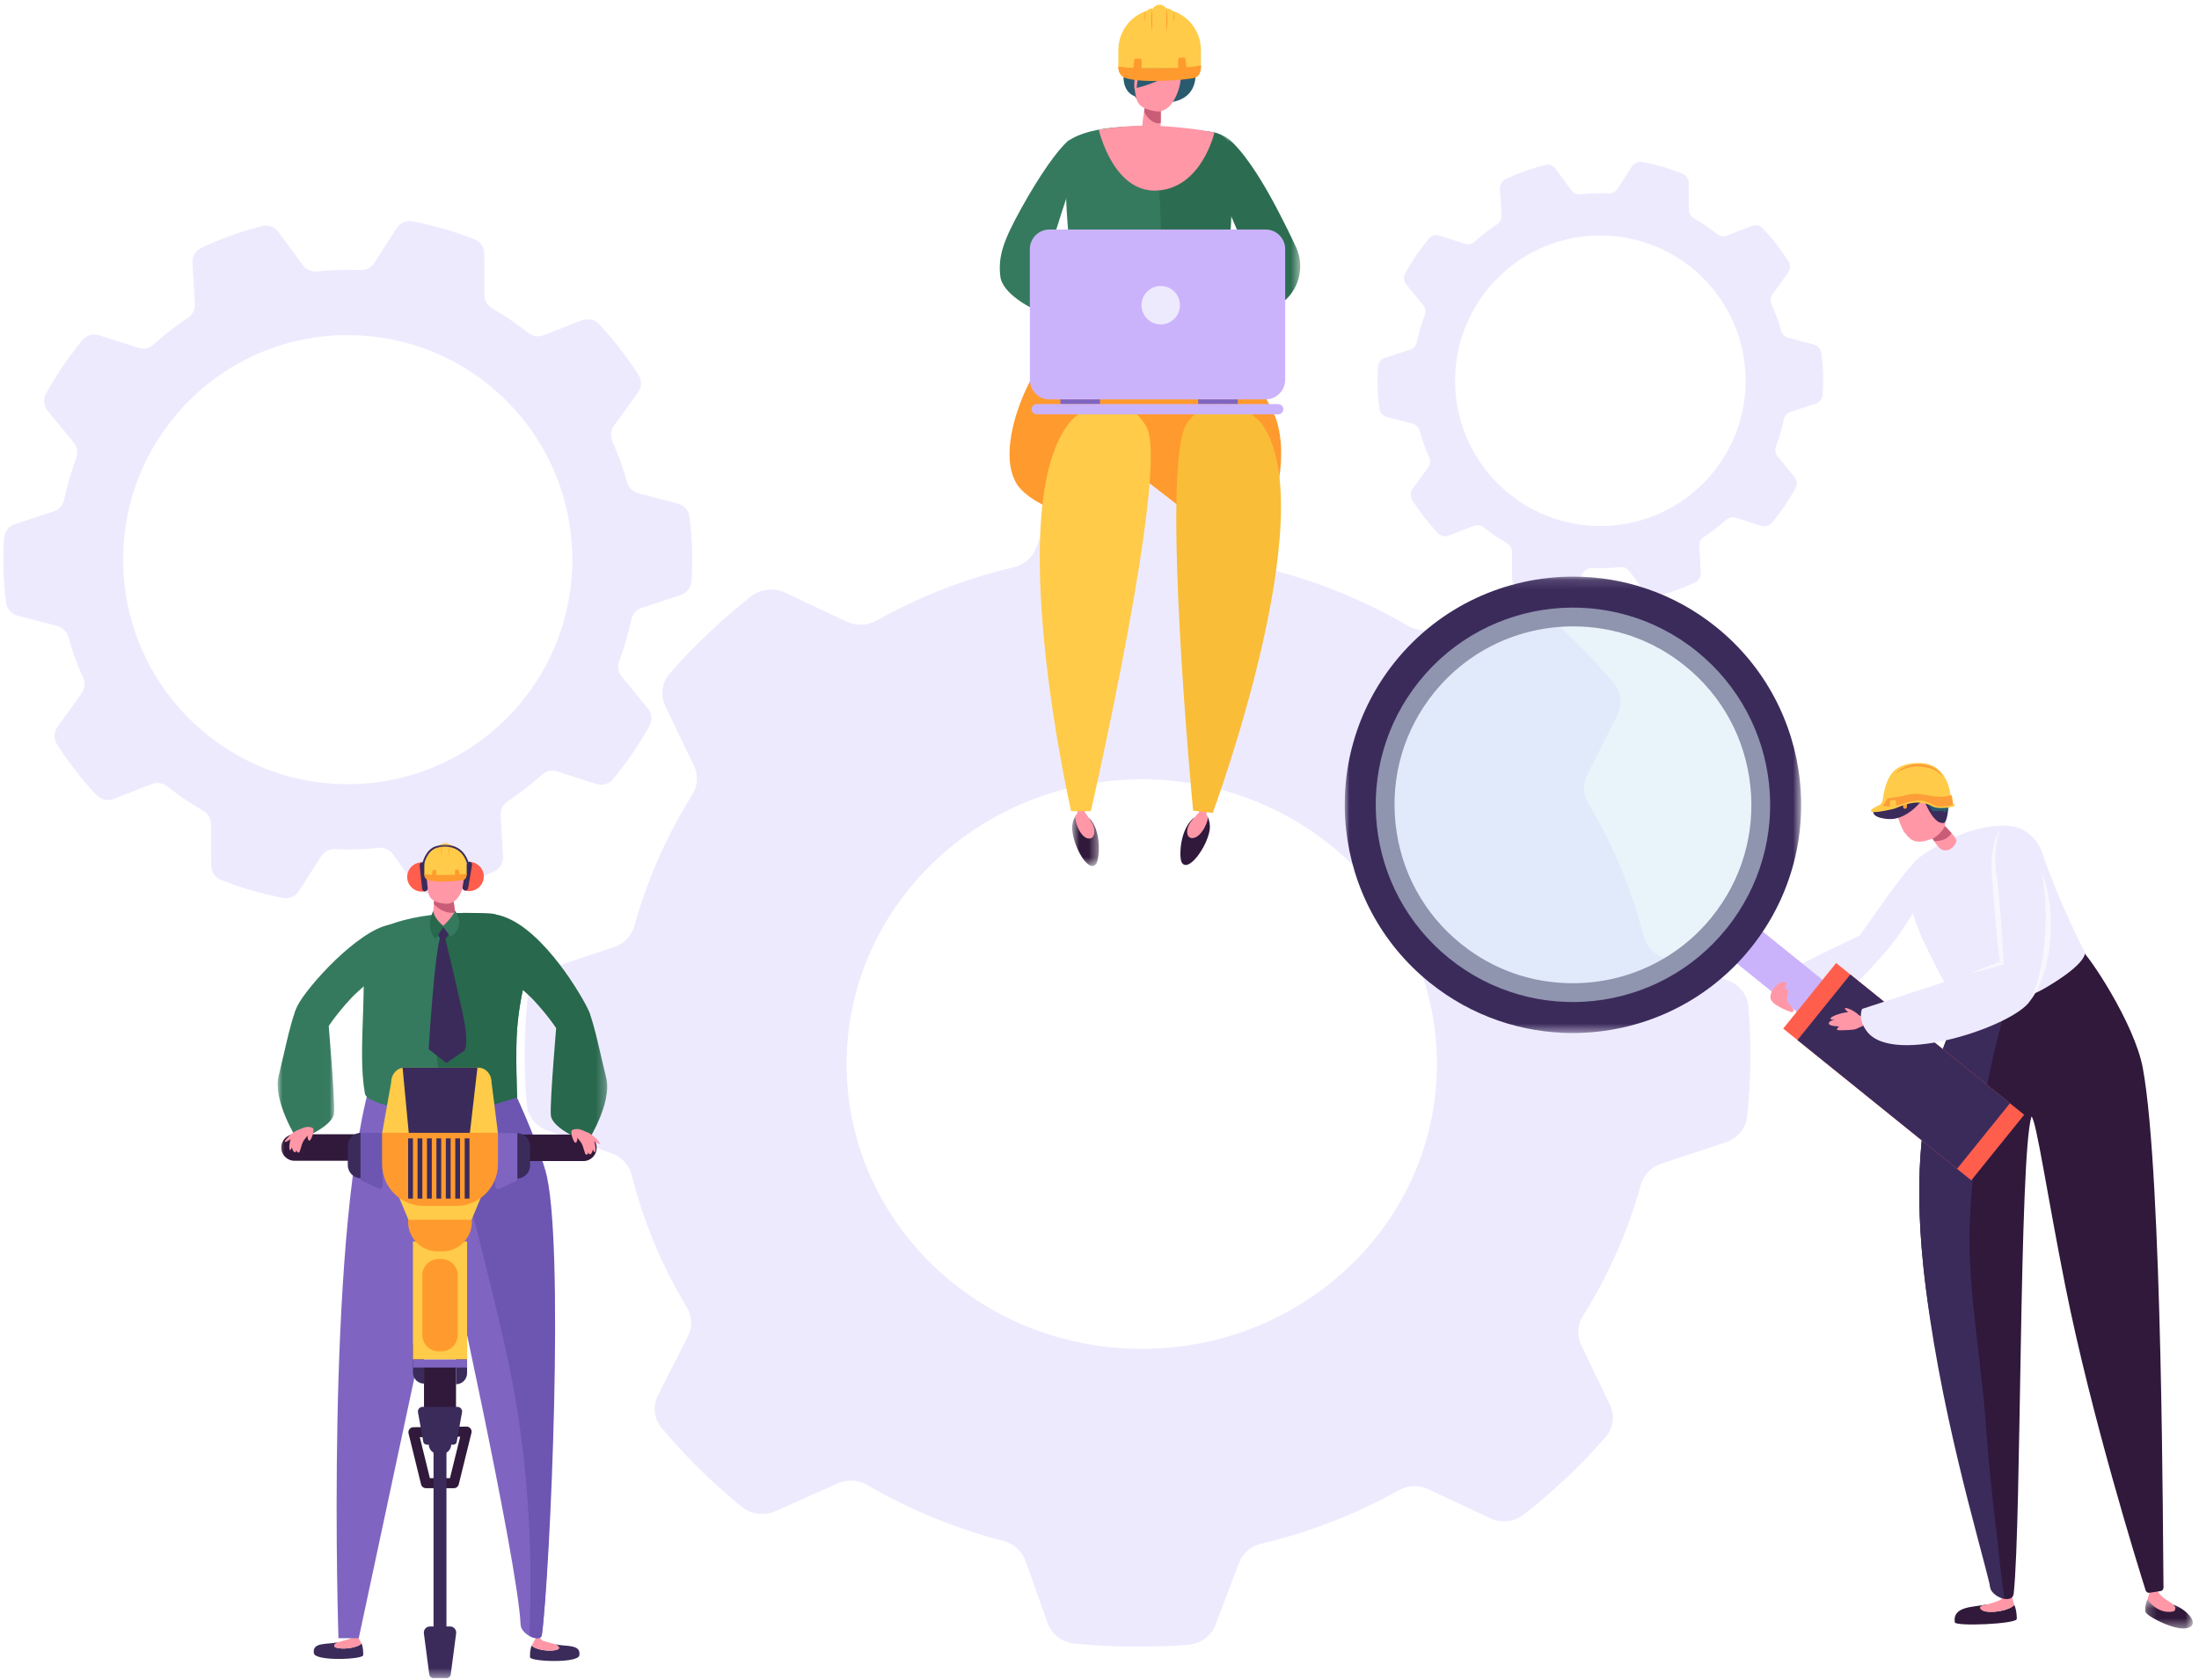 <?xml version="1.0" encoding="UTF-8"?>
<svg width="233px" height="178px" viewBox="0 0 233 178" version="1.1" xmlns="http://www.w3.org/2000/svg" xmlns:xlink="http://www.w3.org/1999/xlink">
    <!-- Generator: Sketch 54.1 (76490) - https://sketchapp.com -->
    <title>Group 5</title>
    <desc>Created with Sketch.</desc>
    <defs>
        <polygon id="path-1" points="0.845 0.693 10.5 0.693 10.5 19.408 0.845 19.408"></polygon>
        <polygon id="path-3" points="0.728 0.087 3.561 0.087 3.561 5.399 0.728 5.399"></polygon>
        <polygon id="path-5" points="0.8 0.9 1.7 0.9 1.7 1.8 0.8 1.8"></polygon>
        <polygon id="path-7" points="0 0.752 5.988 0.752 5.988 15.009 0 15.009"></polygon>
        <polygon id="path-9" points="0.8 88.549 35.722 88.549 35.722 0.001 0.8 0.001"></polygon>
        <polygon id="path-11" points="0.22 0.519 5.27 0.519 5.27 3.599 0.22 3.599"></polygon>
        <polygon id="path-13" points="0 0.13 48.362 0.13 48.362 48.492 0 48.492"></polygon>
    </defs>
    <g id="Page-1" stroke="none" stroke-width="1" fill="none" fill-rule="evenodd">
        <g id="Part-5" transform="translate(-272, -4507)">
            <g id="Part5_Dev-expences" transform="translate(175, 4477)">
                <g id="Group-5" transform="translate(85.037, 30.5)">
                    <path d="M132.942,142.423 C115.671,142.423 101.669,128.912 101.669,112.251 C101.669,95.589 115.671,82.079 132.942,82.079 C150.212,82.079 164.215,95.589 164.215,112.251 C164.215,128.912 150.212,142.423 132.942,142.423 M197.216,106.127 C197.109,104.873 196.24,103.799 195.023,103.369 L188.209,100.961 C187.162,100.585 186.374,99.725 186.105,98.678 C185.497,96.252 184.7,93.843 183.706,91.453 C182.721,89.071 181.557,86.806 180.259,84.639 C179.695,83.699 179.65,82.562 180.143,81.595 L183.321,75.301 C183.894,74.173 183.742,72.821 182.927,71.845 C180.348,68.783 177.51,65.999 174.43,63.501 C173.437,62.686 172.049,62.516 170.867,63.044 L164.287,65.981 C163.275,66.438 162.093,66.375 161.135,65.811 C156.641,63.179 151.779,61.182 146.703,59.875 C145.619,59.598 144.751,58.819 144.393,57.798 L142.029,51.191 C141.608,50 140.516,49.149 139.227,49.015 C138.197,48.908 137.168,48.827 136.129,48.773 C135.95,48.764 135.771,48.764 135.592,48.755 C134.732,48.719 133.873,48.684 133.004,48.675 L132.942,48.675 L132.942,48.684 C130.999,48.666 129.047,48.728 127.104,48.89 C125.806,48.988 124.696,49.83 124.239,51.011 L121.741,57.574 C121.356,58.586 120.47,59.347 119.378,59.606 C116.871,60.197 114.364,60.958 111.893,61.916 C109.431,62.883 107.067,64.002 104.829,65.256 C103.862,65.793 102.68,65.838 101.669,65.363 L95.151,62.292 C93.987,61.746 92.581,61.89 91.569,62.677 C88.4,65.166 85.508,67.906 82.921,70.869 C82.079,71.827 81.909,73.179 82.455,74.316 L85.499,80.664 C85.965,81.64 85.902,82.777 85.32,83.699 C82.598,88.042 80.53,92.733 79.169,97.63 C78.874,98.669 78.077,99.51 77.012,99.86 L70.163,102.134 C68.936,102.537 68.05,103.593 67.906,104.847 C67.486,108.696 67.441,112.609 67.781,116.539 C67.889,117.793 68.757,118.867 69.975,119.297 L76.788,121.714 C77.835,122.081 78.623,122.932 78.883,123.988 C79.501,126.415 80.298,128.823 81.282,131.213 C82.276,133.595 83.44,135.869 84.738,138.027 C85.302,138.958 85.347,140.104 84.855,141.071 L81.676,147.365 C81.103,148.493 81.255,149.845 82.07,150.812 C84.64,153.874 87.487,156.667 90.558,159.165 C91.552,159.98 92.948,160.141 94.13,159.622 L100.711,156.685 C101.722,156.228 102.904,156.291 103.862,156.855 C108.357,159.478 113.218,161.475 118.295,162.782 C119.369,163.069 120.246,163.847 120.604,164.859 L122.968,171.476 C123.389,172.666 124.481,173.517 125.77,173.651 C128.143,173.893 130.533,173.991 132.942,173.973 L132.942,173.982 C133.3,173.982 133.658,173.965 134.007,173.956 C134.392,173.947 134.768,173.947 135.144,173.938 C136.066,173.902 136.98,173.848 137.893,173.776 C139.191,173.669 140.301,172.836 140.758,171.664 L143.256,165.092 C143.641,164.071 144.518,163.31 145.61,163.06 C148.126,162.469 150.633,161.699 153.095,160.741 C155.566,159.783 157.921,158.664 160.168,157.41 C161.126,156.873 162.317,156.828 163.329,157.303 L169.846,160.365 C171.01,160.92 172.407,160.777 173.419,159.98 C176.588,157.509 179.48,154.76 182.076,151.797 C182.918,150.839 183.088,149.496 182.542,148.35 L179.498,142.002 C179.023,141.026 179.095,139.88 179.677,138.958 C182.399,134.625 184.467,129.933 185.828,125.036 C186.114,123.997 186.92,123.156 187.977,122.806 L194.835,120.532 C196.061,120.121 196.948,119.073 197.082,117.82 C197.503,113.961 197.556,110.048 197.216,106.127" id="Fill-58" fill="#EEEAFE"></path>
                    <path d="M68.945,71.481 C68.536,72.124 68.097,72.753 67.629,73.352 C66.933,74.259 66.168,75.111 65.349,75.905 C64.253,76.963 63.059,77.918 61.773,78.756 C61.451,78.961 61.129,79.165 60.798,79.355 C60.131,79.745 59.448,80.101 58.747,80.422 C55.94,81.713 52.832,82.478 49.548,82.581 C36.416,82.985 25.434,72.67 25.024,59.534 C24.62,46.403 34.935,35.42 48.071,35.016 C48.32,35.006 48.563,35.011 48.812,35.011 C50.01,35.011 51.19,35.099 52.344,35.269 C52.729,35.328 53.109,35.391 53.489,35.469 C53.489,35.469 53.494,35.469 53.494,35.469 C53.869,35.547 54.24,35.63 54.61,35.722 C54.615,35.722 54.62,35.722 54.63,35.727 C54.99,35.82 55.351,35.917 55.711,36.024 C55.721,36.029 55.731,36.034 55.741,36.034 C56.091,36.141 56.442,36.258 56.788,36.38 L56.832,36.395 C57.173,36.516 57.514,36.648 57.845,36.784 C57.865,36.794 57.88,36.799 57.899,36.809 C58.23,36.945 58.557,37.086 58.878,37.238 C58.898,37.252 58.922,37.262 58.947,37.272 C59.263,37.423 59.575,37.579 59.882,37.739 C59.911,37.754 59.941,37.769 59.97,37.783 C60.272,37.944 60.569,38.11 60.861,38.285 C60.896,38.305 60.93,38.324 60.964,38.344 C61.251,38.514 61.534,38.694 61.812,38.875 C61.851,38.899 61.89,38.928 61.933,38.953 C62.201,39.133 62.469,39.313 62.733,39.508 C62.776,39.537 62.825,39.576 62.869,39.606 C63.122,39.796 63.371,39.986 63.619,40.181 C63.668,40.219 63.722,40.263 63.775,40.307 C64.009,40.497 64.248,40.692 64.477,40.892 C64.53,40.941 64.589,40.994 64.647,41.048 C64.867,41.243 65.086,41.442 65.295,41.647 C65.359,41.706 65.422,41.769 65.485,41.832 C65.685,42.032 65.89,42.232 66.085,42.441 C66.148,42.51 66.211,42.583 66.28,42.651 C66.47,42.855 66.655,43.06 66.835,43.27 C66.903,43.352 66.972,43.43 67.04,43.513 C67.21,43.718 67.381,43.923 67.547,44.132 C67.62,44.225 67.688,44.322 67.756,44.415 C67.917,44.619 68.068,44.824 68.219,45.033 C68.292,45.136 68.36,45.243 68.438,45.35 C68.575,45.555 68.716,45.759 68.847,45.969 C68.925,46.081 68.994,46.203 69.067,46.32 C69.193,46.52 69.32,46.724 69.437,46.929 C69.51,47.06 69.578,47.192 69.651,47.324 C69.763,47.523 69.876,47.723 69.978,47.928 C70.051,48.069 70.119,48.215 70.187,48.357 C70.285,48.551 70.382,48.751 70.475,48.951 C70.548,49.107 70.611,49.263 70.675,49.419 C70.762,49.614 70.85,49.809 70.928,50.008 C70.991,50.174 71.05,50.34 71.113,50.505 C71.181,50.7 71.259,50.89 71.328,51.09 C71.386,51.27 71.44,51.451 71.498,51.631 C71.557,51.816 71.62,52.006 71.674,52.196 C71.727,52.386 71.776,52.581 71.825,52.776 C71.878,52.956 71.927,53.141 71.971,53.326 C72.019,53.531 72.058,53.741 72.102,53.95 C72.136,54.126 72.18,54.301 72.209,54.476 C72.253,54.705 72.287,54.934 72.322,55.163 C72.346,55.329 72.375,55.49 72.395,55.651 C72.429,55.909 72.453,56.172 72.482,56.43 C72.497,56.571 72.512,56.708 72.521,56.849 C72.555,57.249 72.58,57.653 72.594,58.058 C72.604,58.467 72.604,58.876 72.599,59.285 C72.585,60.094 72.526,60.898 72.429,61.688 C72.385,62.082 72.326,62.477 72.258,62.867 C71.786,65.595 70.855,68.163 69.534,70.497 C69.344,70.828 69.15,71.16 68.945,71.481 M85.287,57.663 C85.253,56.503 85.156,55.358 85.014,54.228 C85,54.145 84.985,54.067 84.961,53.989 C84.849,53.599 84.586,53.263 84.244,53.054 C84.103,52.971 83.952,52.903 83.791,52.859 L79.591,51.762 C79.153,51.65 78.792,51.363 78.573,50.983 C78.5,50.856 78.441,50.72 78.402,50.573 C78.198,49.833 77.964,49.102 77.706,48.391 C77.447,47.674 77.165,46.968 76.853,46.281 C76.79,46.144 76.751,46.003 76.726,45.862 C76.658,45.433 76.751,44.99 77.009,44.629 L79.562,41.092 C79.957,40.546 79.991,39.815 79.63,39.25 C78.393,37.306 76.98,35.493 75.416,33.822 C74.958,33.34 74.241,33.193 73.618,33.432 L69.559,35.021 C69.422,35.074 69.281,35.108 69.14,35.123 C69.067,35.133 68.994,35.133 68.925,35.133 C68.76,35.128 68.599,35.094 68.443,35.04 C68.258,34.982 68.082,34.889 67.927,34.762 C67.327,34.29 66.713,33.837 66.08,33.408 C65.451,32.979 64.803,32.575 64.141,32.19 C63.819,32.004 63.571,31.727 63.429,31.395 C63.346,31.201 63.298,30.986 63.298,30.767 L63.283,26.391 C63.278,25.724 62.879,25.11 62.26,24.866 C60.145,24.028 57.938,23.38 55.658,22.951 C55.005,22.825 54.337,23.127 53.977,23.687 L51.623,27.361 C51.302,27.863 50.741,28.141 50.147,28.116 C49.387,28.082 48.627,28.077 47.857,28.102 C47.087,28.126 46.327,28.18 45.572,28.258 C44.982,28.321 44.397,28.077 44.047,27.595 L41.474,24.077 C41.079,23.541 40.397,23.278 39.749,23.444 C37.498,24.019 35.335,24.798 33.278,25.768 C32.674,26.05 32.314,26.689 32.353,27.351 L32.611,31.717 C32.645,32.307 32.353,32.867 31.861,33.193 C30.579,34.036 29.371,34.972 28.24,35.995 C27.802,36.39 27.188,36.536 26.623,36.356 L22.471,35.025 C21.838,34.821 21.131,35.011 20.707,35.527 C19.246,37.286 17.945,39.187 16.834,41.204 C16.512,41.788 16.59,42.514 17.014,43.031 L19.787,46.408 C20.162,46.866 20.249,47.489 20.04,48.045 C19.509,49.458 19.085,50.924 18.763,52.425 C18.637,53.015 18.222,53.502 17.652,53.687 L13.525,55.042 C12.897,55.251 12.434,55.821 12.395,56.489 C12.317,57.624 12.298,58.769 12.332,59.929 C12.366,61.093 12.463,62.233 12.605,63.364 C12.692,64.026 13.184,64.567 13.828,64.733 L18.028,65.829 C18.612,65.98 19.056,66.438 19.216,67.018 C19.626,68.499 20.147,69.937 20.766,71.311 C21.01,71.856 20.956,72.485 20.61,72.967 L18.057,76.505 C17.667,77.046 17.628,77.776 17.989,78.347 C19.221,80.286 20.634,82.103 22.203,83.77 C22.661,84.257 23.378,84.403 24.001,84.159 L28.06,82.571 C28.611,82.357 29.229,82.459 29.697,82.834 C30.886,83.779 32.153,84.637 33.483,85.402 C33.995,85.699 34.321,86.235 34.326,86.83 L34.336,91.2 C34.341,91.873 34.74,92.482 35.359,92.725 C37.474,93.568 39.681,94.211 41.961,94.645 C42.614,94.767 43.282,94.465 43.642,93.904 L45.996,90.235 C46.312,89.734 46.882,89.451 47.477,89.475 C48.232,89.509 48.992,89.519 49.762,89.495 C50.532,89.47 51.292,89.417 52.047,89.339 C52.344,89.305 52.637,89.349 52.9,89.461 C53.163,89.578 53.397,89.758 53.572,89.997 L56.145,93.515 C56.194,93.583 56.252,93.646 56.306,93.705 C56.481,93.88 56.686,94.012 56.915,94.099 C57.217,94.211 57.548,94.231 57.875,94.148 C58.995,93.861 60.101,93.524 61.178,93.135 C62.255,92.75 63.312,92.311 64.34,91.829 C64.945,91.541 65.305,90.908 65.266,90.24 L65.008,85.875 C64.974,85.285 65.266,84.73 65.763,84.398 C67.035,83.555 68.248,82.62 69.379,81.597 C69.544,81.45 69.734,81.333 69.939,81.26 C70.139,81.187 70.353,81.153 70.567,81.163 C70.709,81.168 70.855,81.192 70.996,81.236 L75.143,82.571 C75.381,82.649 75.635,82.668 75.869,82.639 C76.268,82.586 76.648,82.391 76.911,82.069 C78.373,80.305 79.674,78.405 80.785,76.393 C80.868,76.247 80.921,76.091 80.951,75.935 C81.048,75.452 80.921,74.946 80.605,74.561 L77.837,71.184 C77.555,70.843 77.433,70.404 77.477,69.976 C77.491,69.829 77.525,69.688 77.574,69.547 C78.105,68.134 78.539,66.672 78.856,65.167 C78.89,65.02 78.938,64.879 79.002,64.748 C79.197,64.353 79.538,64.046 79.971,63.905 L84.089,62.55 C84.727,62.341 85.185,61.77 85.224,61.108 C85.297,59.972 85.326,58.823 85.287,57.663" id="Fill-59" fill="#EEEAFE"></path>
                    <path d="M194.558,48.046 C194.293,48.462 194.01,48.869 193.707,49.257 C193.256,49.843 192.762,50.394 192.232,50.908 C191.523,51.592 190.751,52.21 189.919,52.752 C189.711,52.884 189.503,53.017 189.288,53.14 C188.857,53.392 188.415,53.622 187.961,53.83 C186.146,54.665 184.135,55.16 182.011,55.226 C173.517,55.488 166.413,48.815 166.148,40.318 C165.887,31.825 172.559,24.721 181.056,24.459 C181.217,24.453 181.374,24.456 181.535,24.456 C182.31,24.456 183.073,24.513 183.82,24.623 C184.069,24.661 184.315,24.702 184.561,24.752 C184.561,24.752 184.564,24.752 184.564,24.752 C184.807,24.803 185.046,24.856 185.286,24.916 C185.289,24.916 185.292,24.916 185.298,24.919 C185.531,24.979 185.765,25.042 185.998,25.111 C186.004,25.115 186.011,25.118 186.017,25.118 C186.244,25.187 186.471,25.263 186.694,25.341 L186.723,25.351 C186.943,25.43 187.164,25.515 187.378,25.603 C187.391,25.609 187.4,25.613 187.413,25.619 C187.627,25.707 187.839,25.798 188.047,25.896 C188.059,25.906 188.075,25.912 188.091,25.918 C188.296,26.016 188.497,26.117 188.696,26.221 C188.715,26.23 188.734,26.24 188.753,26.249 C188.948,26.353 189.14,26.46 189.329,26.574 C189.351,26.586 189.373,26.599 189.395,26.612 C189.581,26.722 189.764,26.839 189.944,26.955 C189.969,26.971 189.994,26.99 190.023,27.006 C190.196,27.122 190.369,27.239 190.54,27.365 C190.568,27.384 190.599,27.409 190.628,27.428 C190.792,27.551 190.952,27.674 191.113,27.8 C191.145,27.825 191.179,27.853 191.214,27.882 C191.365,28.005 191.52,28.131 191.668,28.26 C191.703,28.291 191.74,28.326 191.778,28.361 C191.92,28.487 192.062,28.616 192.197,28.748 C192.238,28.786 192.279,28.827 192.32,28.868 C192.449,28.997 192.582,29.127 192.708,29.262 C192.749,29.306 192.79,29.354 192.834,29.398 C192.957,29.53 193.077,29.662 193.193,29.798 C193.237,29.852 193.282,29.902 193.326,29.956 C193.436,30.088 193.546,30.22 193.653,30.356 C193.701,30.416 193.745,30.479 193.789,30.539 C193.893,30.671 193.991,30.803 194.088,30.939 C194.136,31.005 194.18,31.074 194.23,31.144 C194.318,31.276 194.41,31.409 194.495,31.544 C194.545,31.617 194.59,31.695 194.637,31.771 C194.719,31.9 194.801,32.033 194.876,32.165 C194.924,32.25 194.968,32.335 195.015,32.42 C195.087,32.549 195.16,32.679 195.226,32.811 C195.273,32.902 195.318,32.997 195.362,33.088 C195.425,33.214 195.488,33.344 195.548,33.473 C195.595,33.574 195.636,33.675 195.677,33.775 C195.734,33.902 195.79,34.028 195.841,34.157 C195.882,34.264 195.92,34.371 195.961,34.478 C196.005,34.604 196.055,34.727 196.099,34.857 C196.137,34.973 196.172,35.09 196.209,35.206 C196.247,35.326 196.288,35.449 196.323,35.572 C196.358,35.695 196.389,35.821 196.421,35.947 C196.455,36.064 196.487,36.183 196.515,36.303 C196.547,36.436 196.572,36.571 196.6,36.707 C196.622,36.82 196.651,36.933 196.67,37.047 C196.698,37.195 196.72,37.343 196.742,37.491 C196.758,37.599 196.777,37.703 196.789,37.807 C196.811,37.974 196.827,38.144 196.846,38.311 C196.856,38.402 196.865,38.49 196.871,38.582 C196.893,38.84 196.909,39.102 196.919,39.363 C196.925,39.628 196.925,39.893 196.922,40.158 C196.912,40.681 196.875,41.201 196.811,41.711 C196.783,41.967 196.745,42.222 196.701,42.474 C196.395,44.239 195.793,45.9 194.939,47.41 C194.816,47.624 194.69,47.838 194.558,48.046 M205.129,39.108 C205.107,38.358 205.044,37.617 204.952,36.886 C204.943,36.833 204.933,36.782 204.918,36.732 C204.845,36.48 204.675,36.262 204.454,36.127 C204.363,36.073 204.265,36.029 204.161,36.001 L201.444,35.291 C201.161,35.219 200.928,35.033 200.786,34.787 C200.739,34.705 200.701,34.617 200.675,34.522 C200.543,34.043 200.392,33.571 200.225,33.11 C200.058,32.647 199.875,32.19 199.673,31.746 C199.632,31.658 199.607,31.566 199.591,31.475 C199.547,31.197 199.607,30.911 199.774,30.677 L201.426,28.389 C201.681,28.036 201.703,27.563 201.47,27.198 C200.669,25.94 199.755,24.768 198.743,23.687 C198.447,23.375 197.984,23.28 197.58,23.435 L194.955,24.462 C194.867,24.497 194.775,24.519 194.684,24.528 C194.637,24.535 194.59,24.535 194.545,24.535 C194.438,24.531 194.334,24.509 194.233,24.475 C194.114,24.437 194,24.377 193.899,24.295 C193.512,23.989 193.115,23.696 192.705,23.419 C192.298,23.142 191.879,22.88 191.45,22.631 C191.242,22.511 191.082,22.332 190.99,22.117 C190.937,21.991 190.905,21.853 190.905,21.711 L190.896,18.88 C190.893,18.449 190.634,18.052 190.234,17.894 C188.866,17.352 187.438,16.933 185.963,16.655 C185.541,16.573 185.109,16.769 184.876,17.131 L183.354,19.508 C183.146,19.832 182.783,20.012 182.399,19.996 C181.907,19.974 181.415,19.971 180.917,19.987 C180.419,20.002 179.928,20.037 179.439,20.088 C179.058,20.129 178.68,19.971 178.453,19.659 L176.789,17.383 C176.533,17.037 176.092,16.866 175.673,16.974 C174.217,17.346 172.817,17.85 171.487,18.477 C171.097,18.66 170.863,19.073 170.889,19.501 L171.056,22.325 C171.078,22.707 170.889,23.069 170.57,23.28 C169.741,23.825 168.96,24.431 168.229,25.092 C167.945,25.348 167.548,25.442 167.182,25.326 L164.497,24.465 C164.087,24.333 163.63,24.456 163.356,24.79 C162.41,25.928 161.569,27.157 160.85,28.462 C160.642,28.84 160.693,29.309 160.967,29.644 L162.76,31.828 C163.003,32.124 163.06,32.527 162.924,32.887 C162.581,33.801 162.306,34.749 162.098,35.72 C162.016,36.101 161.749,36.417 161.38,36.536 L158.71,37.413 C158.304,37.548 158.004,37.917 157.979,38.349 C157.929,39.083 157.916,39.824 157.938,40.574 C157.96,41.327 158.023,42.064 158.115,42.796 C158.171,43.224 158.49,43.574 158.906,43.681 L161.623,44.39 C162.001,44.488 162.288,44.784 162.392,45.159 C162.656,46.118 162.994,47.047 163.394,47.936 C163.551,48.289 163.517,48.696 163.293,49.008 L161.641,51.296 C161.389,51.646 161.364,52.118 161.597,52.487 C162.395,53.742 163.309,54.917 164.324,55.995 C164.62,56.31 165.083,56.405 165.487,56.247 L168.112,55.22 C168.468,55.081 168.868,55.147 169.171,55.39 C169.94,56.001 170.759,56.556 171.62,57.051 C171.951,57.243 172.162,57.59 172.165,57.974 L172.171,60.801 C172.174,61.236 172.433,61.63 172.833,61.788 C174.201,62.333 175.629,62.749 177.104,63.03 C177.526,63.109 177.958,62.913 178.191,62.551 L179.713,60.177 C179.918,59.853 180.287,59.67 180.672,59.686 C181.16,59.708 181.652,59.714 182.15,59.698 C182.648,59.683 183.139,59.648 183.628,59.598 C183.82,59.575 184.009,59.604 184.179,59.676 C184.35,59.752 184.501,59.869 184.614,60.023 L186.278,62.299 C186.31,62.343 186.348,62.384 186.382,62.421 C186.496,62.535 186.628,62.62 186.776,62.677 C186.972,62.749 187.186,62.762 187.397,62.708 C188.122,62.522 188.838,62.305 189.534,62.053 C190.231,61.804 190.915,61.52 191.58,61.208 C191.97,61.022 192.204,60.612 192.178,60.181 L192.011,57.357 C191.989,56.975 192.178,56.616 192.5,56.402 C193.323,55.856 194.107,55.251 194.838,54.589 C194.946,54.495 195.069,54.419 195.201,54.372 C195.33,54.325 195.469,54.303 195.608,54.309 C195.699,54.312 195.793,54.328 195.885,54.356 L198.567,55.22 C198.721,55.27 198.885,55.283 199.037,55.264 C199.295,55.229 199.541,55.103 199.711,54.895 C200.657,53.754 201.498,52.525 202.217,51.223 C202.27,51.129 202.305,51.028 202.324,50.927 C202.387,50.615 202.305,50.287 202.1,50.038 L200.31,47.854 C200.127,47.634 200.048,47.35 200.077,47.073 C200.086,46.978 200.108,46.887 200.14,46.795 C200.483,45.881 200.764,44.936 200.969,43.962 C200.991,43.867 201.022,43.776 201.063,43.691 C201.189,43.435 201.41,43.237 201.69,43.146 L204.354,42.269 C204.766,42.134 205.063,41.765 205.088,41.336 C205.135,40.602 205.154,39.858 205.129,39.108" id="Fill-59-Copy" fill="#EEEAFE"></path>
                    <g id="Group-4" transform="translate(117.899, 0)">
                        <path d="M14.288,9.687 C14.288,9.687 12.485,9.202 13.334,6.184 C14.186,3.166 16.615,3.378 16.615,3.378 C16.615,3.378 18.69,2.954 19.668,4.1 C20.647,5.248 21.964,9.458 18.478,10.264 C14.994,11.072 14.288,9.687 14.288,9.687" id="Fill-1" fill="#295A6E"></path>
                        <path d="M9.014,15.56 C8.465,15.003 7.763,13.978 7.172,14.489 C6.082,15.434 4.188,18.122 2.299,21.535 C0.407,24.951 -0.205,26.63 0.058,28.799 C0.285,30.67 3.431,32.171 3.431,32.171 C3.431,32.171 6.01,23.585 7.034,20.554 C7.626,18.803 9.877,16.436 9.014,15.56" id="Fill-3" fill="#357A5F"></path>
                        <g id="Group-7" transform="translate(21.333, 13.076)">
                            <mask id="mask-2" fill="white">
                                <use xlink:href="#path-1"></use>
                            </mask>
                            <g id="Clip-6"></g>
                            <path d="M1.669,2.126 C2.218,1.57 1.41,0.501 2.158,0.723 C3.352,1.074 5.605,3.897 8.028,8.526 C8.911,10.218 9.57,11.557 10.056,12.614 C11.035,14.743 10.353,17.266 8.434,18.612 L7.304,19.408 C7.304,19.408 2.835,7.947 1.426,5.638 C0.463,4.059 0.805,3.003 1.669,2.126" id="Fill-5" fill="#2C6D51" mask="url(#mask-2)"></path>
                        </g>
                        <path d="M9.423,30.327 C9.423,30.327 5.314,35.282 2.784,40.737 C1.662,43.15 0.104,47.828 1.738,50.68 C2.933,52.763 7.2,54.111 7.2,54.111 L17.758,48.024 L19.064,33.055 L9.423,30.327 Z" id="Fill-8" fill="#FF9A2E"></path>
                        <g id="Group-12" transform="translate(6.935, 85.867)">
                            <mask id="mask-4" fill="white">
                                <use xlink:href="#path-3"></use>
                            </mask>
                            <g id="Clip-11"></g>
                            <path d="M3.289,5.137 C3.615,4.642 3.921,1.637 2.48,0.271 C2.66,0.533 2.902,1.838 2.507,1.912 C1.929,2.022 1.281,0.722 1.072,0.087 C0.845,0.479 0.71,1.005 0.73,1.415 C0.815,3.343 2.528,6.298 3.289,5.137" id="Fill-10" fill="#30193B" mask="url(#mask-4)"></path>
                        </g>
                        <path d="M8.21,84.779 C8.219,85.352 8.223,85.663 8.219,85.667 C8.144,85.74 8.074,85.839 8.007,85.953 C7.933,86.727 8.676,88.521 9.594,88.341 C10.048,88.251 10.246,87.391 9.677,86.53 C9.26,85.899 9.056,85.616 8.982,85.539 C9.058,85.323 9.143,85.085 9.234,84.828 C9.897,82.999 8.189,83.354 8.21,84.779" id="Fill-13" fill="#FF97A6"></path>
                        <path d="M21.186,31.267 C21.186,31.267 26.308,37.96 28.882,42.976 C30.098,45.345 30.077,49.078 29.09,52.369 C28.401,54.669 23.804,56.833 23.804,56.833 L12.914,48.433 L11.544,32.723 L21.186,31.267 Z" id="Fill-15" fill="#FF9A2E"></path>
                        <path d="M19.258,90.841 C18.993,90.312 19.043,87.29 20.634,86.104 C20.424,86.344 20.03,87.611 20.415,87.731 C20.976,87.908 21.77,86.695 22.053,86.086 C22.233,86.504 22.305,87.04 22.238,87.445 C21.927,89.351 19.879,92.085 19.258,90.841" id="Fill-17" fill="#30193B"></path>
                        <path d="M21.99,84.898 C21.914,85.465 21.873,85.773 21.876,85.776 C21.943,85.859 22.001,85.967 22.053,86.088 C22.035,86.863 21.088,88.559 20.197,88.271 C19.758,88.129 19.661,87.252 20.327,86.464 C20.816,85.886 21.052,85.629 21.135,85.562 C21.085,85.337 21.029,85.091 20.966,84.826 C20.525,82.933 22.179,83.483 21.99,84.898" id="Fill-19" fill="#FF97A6"></path>
                        <path d="M7.172,14.489 C8.865,13.242 12.911,12.213 22.283,13.465 C22.92,13.552 23.092,13.669 23.434,13.856 C23.836,14.077 24.106,14.489 24.147,14.946 C24.354,17.299 24.336,17.902 24.336,17.902 C23.478,19.622 23.238,24.12 22.88,25.857 C22.417,28.097 21.944,32.807 21.944,32.807 C21.944,32.807 17.774,33.52 14.704,33.551 C12.18,33.578 7.967,33.333 7.841,32.075 C7.589,29.573 7.422,26.233 7.143,22.622 C6.824,18.486 7.172,14.489 7.172,14.489" id="Fill-21" fill="#357A5F"></path>
                        <path d="M16.236,12.995 C16.236,12.995 17.736,13.037 18.394,13.078 C19.598,13.154 20.892,13.28 22.282,13.465 C22.762,13.53 22.994,13.591 23.232,13.685 C23.849,13.933 24.299,14.48 24.447,15.13 C24.9,17.135 24.566,18.994 24.566,18.994 C24.576,20.963 24.584,23.967 24.224,25.705 C23.763,27.944 22.435,32.949 22.435,32.949 C22.435,32.949 22.629,33.279 15.506,33.554 C15.506,33.554 17.248,28.32 17.061,23.038 C16.854,17.223 16.236,12.995 16.236,12.995" id="Fill-26" fill="#2C6D51"></path>
                        <path d="M17.048,10.028 C17.048,10.028 17.163,13.45 16.877,13.797 C16.59,14.143 15.64,14.528 15.223,13.624 C14.803,12.721 15.66,9.852 15.66,9.852 L17.048,10.028 Z" id="Fill-28" fill="#FF97A6"></path>
                        <path d="M17.054,12.514 C16.489,12.735 15.734,12.211 15.29,11.369 C15.347,10.755 15.335,11.112 15.459,10.606 L17.025,9.832 C17.032,10.323 17.075,11.945 17.054,12.514" id="Fill-30" fill="#C95D77"></path>
                        <path d="M14.288,8.952 C14.144,8.547 14.355,7.301 14.47,6.69 C14.518,6.436 14.653,6.2 14.875,6.065 C16.057,5.345 18.372,5.984 18.784,6.335 C19.282,6.765 19.194,7.55 19.142,8.137 C19.09,8.723 18.354,11.601 16.469,11.284 C14.42,10.939 14.484,10.115 14.288,8.952" id="Fill-32" fill="#FF97A6"></path>
                        <path d="M9.646,85.45 L7.557,85.45 C7.557,85.45 0.079,52.678 7.555,44.079 C9.067,42.338 13.617,40.952 15.593,44.844 C17.911,49.404 9.646,85.45 9.646,85.45" id="Fill-34" fill="#FFCB48"></path>
                        <path d="M20.484,85.394 L22.561,85.639 C22.561,85.639 34.29,54.001 27.878,44.583 C26.58,42.679 22.225,40.766 19.806,44.396 C16.968,48.652 20.484,85.394 20.484,85.394" id="Fill-36" fill="#F9BD38"></path>
                        <path d="M28.157,41.821 L5.266,41.821 C4.116,41.821 3.185,40.889 3.185,39.739 L3.185,25.899 C3.185,24.749 4.116,23.818 5.266,23.818 L28.157,23.818 C29.307,23.818 30.239,24.749 30.239,25.899 L30.239,39.739 C30.239,40.889 29.307,41.821 28.157,41.821" id="Fill-38" fill="#CBB3FC"></path>
                        <polygon id="Fill-40" fill="#7F65C1" points="6.42 42.32 10.619 42.32 10.619 41.821 6.42 41.821"></polygon>
                        <polygon id="Fill-42" fill="#7F65C1" points="21.017 42.32 25.217 42.32 25.217 41.821 21.017 41.821"></polygon>
                        <path d="M29.502,43.401 L3.911,43.401 C3.612,43.401 3.369,43.159 3.369,42.861 C3.369,42.562 3.612,42.319 3.911,42.319 L29.502,42.319 C29.801,42.319 30.042,42.562 30.042,42.861 C30.042,43.159 29.801,43.401 29.502,43.401" id="Fill-43" fill="#CBB3FC"></path>
                        <path d="M19.087,31.836 C19.087,32.961 18.177,33.872 17.052,33.872 C15.929,33.872 15.016,32.961 15.016,31.836 C15.016,30.712 15.929,29.801 17.052,29.801 C18.177,29.801 19.087,30.712 19.087,31.836" id="Fill-44" fill="#EEEAFE"></path>
                        <path d="M10.488,13.236 C10.488,13.236 12.012,19.987 16.712,19.688 C21.411,19.391 22.743,13.54 22.743,13.54 C22.743,13.54 19.742,12.894 15.857,12.817 C14.133,12.784 12.344,12.952 10.488,13.236" id="Fill-45" fill="#FF97A6"></path>
                        <path d="M14.511,8.819 C14.511,8.819 18.307,7.921 18.507,6.472 C18.705,5.022 15.672,5.844 15.672,5.844 C15.672,5.844 14.567,7.005 14.511,8.819" id="Fill-46" fill="#295A6E"></path>
                        <path d="M21.31,6.758 L12.561,6.758 L12.561,4.802 C12.561,2.385 14.519,0.427 16.934,0.427 C19.351,0.427 21.31,2.385 21.31,4.802 L21.31,6.758 Z" id="Fill-47" fill="#FFCB48"></path>
                        <path d="M15.019,6.848 L14.128,6.848 L14.256,5.849 C14.265,5.766 14.335,5.705 14.418,5.705 L14.855,5.705 C14.945,5.705 15.019,5.779 15.019,5.869 L15.019,6.848 Z" id="Fill-48" fill="#FF9A2E"></path>
                        <path d="M18.901,6.758 L19.792,6.758 L19.666,5.759 C19.655,5.677 19.585,5.615 19.502,5.615 L19.065,5.615 C18.975,5.615 18.901,5.689 18.901,5.779 L18.901,6.758 Z" id="Fill-49" fill="#FF9A2E"></path>
                        <path d="M17.766,2.266 L16.103,2.266 L16.103,0.831 C16.103,0.373 16.476,2.02393657e-13 16.935,2.02393657e-13 C17.394,2.02393657e-13 17.766,0.373 17.766,0.831 L17.766,2.266 Z" id="Fill-50" fill="#FFCB48"></path>
                        <path d="M16.2,2.266 L15.356,2.266 L15.356,1.222 C15.356,0.756 15.734,0.378 16.2,0.378 L16.2,2.266 Z" id="Fill-51" fill="#FFCB48"></path>
                        <path d="M17.645,2.266 L18.513,2.266 L18.513,1.247 C18.513,0.767 18.126,0.378 17.645,0.378 L17.645,2.266 Z" id="Fill-52" fill="#FFCB48"></path>
                        <path d="M12.568,6.551 C12.568,6.551 13.762,6.794 17.129,6.749 C20.498,6.704 21.315,6.407 21.315,6.407 C21.315,6.407 21.416,7.496 20.698,7.73 C20.032,7.946 15.171,8.38 13.295,7.76 C12.824,7.604 12.514,7.104 12.566,6.574 C12.566,6.565 12.568,6.558 12.568,6.551" id="Fill-53" fill="#FF9A2E"></path>
                        <path d="M16.103,0.427 C16.124,0.625 16.135,0.824 16.144,1.024 C16.153,1.224 16.155,1.422 16.157,1.622 C16.155,1.822 16.153,2.02 16.144,2.219 C16.135,2.419 16.124,2.619 16.103,2.817 C16.079,2.619 16.07,2.419 16.061,2.219 C16.052,2.02 16.051,1.822 16.049,1.622 C16.051,1.422 16.052,1.224 16.061,1.024 C16.07,0.824 16.081,0.625 16.103,0.427" id="Fill-54" fill="#FF9A2E"></path>
                        <path d="M17.705,0.427 C17.728,0.625 17.739,0.824 17.746,1.024 C17.757,1.224 17.757,1.422 17.759,1.622 C17.757,1.822 17.757,2.02 17.746,2.219 C17.739,2.419 17.728,2.619 17.705,2.817 C17.683,2.619 17.672,2.419 17.663,2.219 C17.654,2.02 17.653,1.822 17.651,1.622 C17.653,1.422 17.654,1.224 17.663,1.024 C17.672,0.824 17.683,0.625 17.705,0.427" id="Fill-55" fill="#FF9A2E"></path>
                        <path d="M15.39,0.707 C15.419,0.889 15.424,1.072 15.426,1.254 C15.424,1.436 15.419,1.618 15.39,1.801 C15.361,1.618 15.354,1.436 15.354,1.254 C15.356,1.072 15.361,0.889 15.39,0.707" id="Fill-56" fill="#FF9A2E"></path>
                        <path d="M18.452,0.707 C18.481,0.905 18.486,1.105 18.488,1.304 C18.486,1.502 18.481,1.7 18.452,1.9 C18.423,1.7 18.418,1.502 18.416,1.304 C18.418,1.105 18.423,0.905 18.452,0.707" id="Fill-57" fill="#FF9A2E"></path>
                    </g>
                    <g id="Group-94" transform="translate(40.582, 88.76)">
                        <path d="M32.766,86.142 C32.979,84.898 31.24,85.242 30.232,84.961 C30.536,85.143 30.841,85.406 30.373,85.552 C29.689,85.766 28.173,85.586 27.714,85.1 C27.554,85.474 27.527,85.991 27.542,86.344 C27.558,86.799 32.619,87.009 32.766,86.142" id="Fill-1" fill="#3B2B5B"></path>
                        <path d="M30.372,85.551 C30.84,85.406 30.536,85.143 30.232,84.961 C29.606,84.788 29.082,84.668 28.965,84.619 C28.659,84.493 28.567,84.216 28.567,84.216 L28.251,84.158 C28.251,84.158 27.761,84.99 27.714,85.1 C28.173,85.586 29.689,85.766 30.372,85.551" id="Fill-3" fill="#FF97A6"></path>
                        <path d="M4.638,85.922 C4.427,84.681 6.164,85.022 7.172,84.744 C6.868,84.923 6.566,85.186 7.032,85.332 C7.716,85.546 9.231,85.366 9.692,84.88 C9.85,85.255 9.877,85.771 9.864,86.124 C9.848,86.581 4.787,86.79 4.638,85.922" id="Fill-5" fill="#3B2B5B"></path>
                        <path d="M7.032,85.332 C6.566,85.186 6.868,84.923 7.172,84.743 C7.799,84.569 8.324,84.448 8.439,84.399 C8.745,84.273 8.839,83.996 8.839,83.996 L9.154,83.939 C9.154,83.939 9.645,84.77 9.692,84.88 C9.231,85.366 7.716,85.546 7.032,85.332" id="Fill-7" fill="#FF97A6"></path>
                        <path d="M25.267,27.434 C25.281,27.585 27.275,30.505 28.719,34.394 C30.965,40.454 29.674,77.491 28.796,83.978 C28.677,84.85 26.59,83.978 26.543,82.889 C26.237,76.053 18.546,41.471 18.546,41.471 L9.393,84.323 L7.244,84.323 C7.244,84.323 5.847,42.993 10.532,25.832 C12.56,25.404 22.121,27.18 25.267,27.434" id="Fill-9" fill="#7F65C1"></path>
                        <path d="M25.833,26.273 C25.847,26.425 27.996,30.767 29.164,34.747 C31.255,41.876 29.675,77.491 28.795,83.978 C28.732,84.442 28.111,84.411 27.535,84.118 C27.291,83.99 28.572,71.023 25.318,55.413 C24.092,49.543 22.318,42.768 21.162,38.127 C19.568,31.716 17.152,27.558 18.108,27.591 C20.786,27.683 24.406,26.158 25.833,26.273" id="Fill-11" fill="#6C56B2"></path>
                        <path d="M9.883,10.358 C11.204,8.96 15.392,7.063 23.433,7.551 C24.234,7.599 25.269,8.357 26.082,8.663 C25.924,11.359 27.196,14.104 27.196,14.104 C26.626,15.911 26.322,17.957 26.174,19.741 C25.982,22.039 26.171,27.031 26.171,27.031 C26.171,27.031 20.908,28.207 18.311,28.493 C16.178,28.729 10.264,27.872 10.045,26.612 C9.609,24.11 9.739,21.315 9.863,17.653 C10.009,13.378 9.883,10.358 9.883,10.358" id="Fill-13" fill="#357A5F"></path>
                        <g id="Group-17" transform="translate(0, 86.75)">
                            <mask id="mask-6" fill="white">
                                <use xlink:href="#path-5"></use>
                            </mask>
                            <g id="Clip-16"></g>
                            <path d="" id="Fill-15" fill="#3B2B5B" mask="url(#mask-6)"></path>
                        </g>
                        <path d="M18.5,7.557 C18.5,7.557 19.547,7.494 20.109,7.481 C21.135,7.46 22.242,7.479 23.433,7.551 C24.234,7.6 26.135,8.725 27.196,10.638 C27.038,13.334 27.196,14.104 27.196,14.104 C26.626,15.911 26.322,17.958 26.174,19.741 C25.982,22.038 26.171,27.032 26.171,27.032 C26.171,27.032 22.985,28.044 21.896,28.238 C21.014,28.396 18.018,28.517 18.018,28.517 C18.018,28.517 18.198,27.084 17.566,21.77 C16.871,15.919 18.5,7.557 18.5,7.557" id="Fill-18" fill="#28684C"></path>
                        <path d="M19.289,5.29 C19.289,5.29 19.845,8.184 19.547,8.498 C19.248,8.813 18.164,9.201 17.552,8.463 C16.942,7.726 17.612,5.235 17.612,5.235 L19.289,5.29 Z" id="Fill-20" fill="#FF97A6"></path>
                        <path d="M19.6,7.398 C18.954,7.623 17.99,7.23 17.358,6.545 C17.352,6.021 17.381,6.325 17.464,5.888 L19.239,5.125 C19.307,5.542 19.557,6.914 19.6,7.398" id="Fill-22" fill="#C95D77"></path>
                        <path d="M17.539,9.347 L18.053,10.286 L18.556,10.27 L19.283,9.241 C19.283,9.241 18.224,8.478 17.539,9.347" id="Fill-24" fill="#3B2B5B"></path>
                        <path d="M18.461,9.763 C18.461,9.763 20.153,16.721 20.589,19.063 C21.024,21.406 20.605,22.049 20.605,22.049 L18.686,23.377 L16.802,21.912 C16.802,21.912 17.459,10.908 18.121,9.826 C18.782,8.747 18.461,9.763 18.461,9.763" id="Fill-26" fill="#3B2B5B"></path>
                        <path d="M17.3,7.234 C17.3,7.234 17.204,7.87 18.396,8.896 L17.539,10.217 C17.539,10.217 16.355,9.203 17.3,7.234" id="Fill-28" fill="#28684C"></path>
                        <path d="M19.592,7.211 C19.592,7.211 19.665,7.529 18.301,8.901 L19.138,10.018 C19.138,10.018 20.792,9.036 19.592,7.211" id="Fill-30" fill="#357A5F"></path>
                        <path d="M16.582,4.633 C16.438,4.298 16.548,3.229 16.615,2.704 C16.642,2.486 16.744,2.279 16.923,2.153 C17.889,1.478 19.889,1.896 20.256,2.171 C20.702,2.509 20.67,3.181 20.659,3.681 C20.646,4.181 20.175,6.663 18.56,6.496 C16.8,6.314 16.811,5.61 16.582,4.633" id="Fill-32" fill="#FF97A6"></path>
                        <g id="Group-36" transform="translate(0.8, 16.559)">
                            <mask id="mask-8" fill="white">
                                <use xlink:href="#path-7"></use>
                            </mask>
                            <g id="Clip-35"></g>
                            <path d="M5.977,12.106 C6.087,10.573 5.327,1.905 5.327,1.905 C5.327,1.905 2.415,-0.257 1.85,1.34 C1.229,3.102 0.761,5.522 0.101,8.204 C-0.545,10.837 2.113,15.009 2.113,15.009 C2.113,15.009 5.866,13.639 5.977,12.106" id="Fill-34" fill="#357A5F" mask="url(#mask-8)"></path>
                        </g>
                        <path d="M6.032,19.718 C6.032,19.718 6.946,18.274 8.539,16.557 C9.539,15.475 10.733,14.738 13.121,12.07 C13.852,11.257 15.426,8.186 12.633,8.726 C9.246,9.378 3.917,15.292 2.902,17.311 C1.367,20.362 6.032,19.718 6.032,19.718" id="Fill-37" fill="#357A5F"></path>
                        <path d="M16.931,67.366 L19.058,67.366 L20.14,62.974 L15.861,63.021 L16.931,67.366 Z M19.474,68.428 L16.515,68.428 C16.27,68.428 16.056,68.262 15.996,68.024 L14.67,62.625 C14.632,62.467 14.666,62.299 14.765,62.172 C14.866,62.044 15.019,61.966 15.179,61.966 L20.814,61.903 C20.991,61.898 21.135,61.977 21.237,62.105 C21.338,62.235 21.376,62.404 21.336,62.564 L19.988,68.024 C19.931,68.262 19.718,68.428 19.474,68.428 L19.474,68.428 Z" id="Fill-39" fill="#30193B"></path>
                        <mask id="mask-10" fill="white">
                            <use xlink:href="#path-9"></use>
                        </mask>
                        <g id="Clip-42"></g>
                        <polygon id="Fill-41" fill="#30193B" mask="url(#mask-10)" points="16.307 60.066 19.699 60.066 19.699 55.218 16.307 55.218"></polygon>
                        <path d="M19.699,57.415 L19.699,57.415 L19.699,53.157 L20.872,53.157 L20.872,56.242 C20.872,56.89 20.347,57.415 19.699,57.415" id="Fill-43" fill="#3B2B5B" mask="url(#mask-10)"></path>
                        <path d="M16.307,57.347 L16.307,57.347 C15.66,57.347 15.135,56.821 15.135,56.173 L15.135,53.086 L16.307,53.086 L16.307,57.347 Z" id="Fill-44" fill="#3B2B5B" mask="url(#mask-10)"></path>
                        <polygon id="Fill-45" fill="#FFCB48" mask="url(#mask-10)" points="15.135 54.791 20.873 54.791 20.873 42.283 15.135 42.283"></polygon>
                        <polygon id="Fill-46" fill="#FFCB48" mask="url(#mask-10)" points="21.126 40.519 14.879 40.519 13.534 37.292 22.472 37.292"></polygon>
                        <path d="M24.145,30.84 L11.862,30.862 L12.83,25.411 C12.83,24.561 13.451,23.872 14.216,23.872 L22.078,23.872 C22.842,23.872 23.463,24.561 23.463,25.411 L24.145,30.84 Z" id="Fill-47" fill="#FFCB48" mask="url(#mask-10)"></path>
                        <path d="M9.16,33.734 L2.586,33.734 C1.81,33.734 1.18,33.106 1.18,32.33 C1.18,31.555 1.81,30.925 2.586,30.925 L9.16,30.925 L9.16,33.734 Z" id="Fill-48" fill="#30193B" mask="url(#mask-10)"></path>
                        <path d="M9.728,35.588 L9.625,35.588 C8.859,35.588 8.234,34.965 8.234,34.196 L8.234,32.168 C8.234,31.4 8.859,30.777 9.625,30.777 L9.728,30.777 L9.728,35.588 Z" id="Fill-49" fill="#3B2B5B" mask="url(#mask-10)"></path>
                        <path d="M11.496,36.67 L9.813,35.904 C9.671,35.839 9.579,35.695 9.579,35.538 L9.579,30.776 L11.941,30.776 L11.941,36.384 C11.941,36.613 11.703,36.766 11.496,36.67" id="Fill-50" fill="#6C56B2" mask="url(#mask-10)"></path>
                        <path d="M26.62,33.767 L33.195,33.767 C33.97,33.767 34.6,33.137 34.6,32.361 C34.6,31.586 33.97,30.957 33.195,30.957 L26.62,30.957 L26.62,33.767 Z" id="Fill-51" fill="#30193B" mask="url(#mask-10)"></path>
                        <path d="M26.052,35.619 L26.155,35.619 C26.923,35.619 27.546,34.997 27.546,34.228 L27.546,32.2 C27.546,31.431 26.923,30.809 26.155,30.809 L26.052,30.809 L26.052,35.619 Z" id="Fill-52" fill="#3B2B5B" mask="url(#mask-10)"></path>
                        <path d="M24.286,36.702 L25.967,35.937 C26.111,35.87 26.201,35.726 26.201,35.57 L26.201,30.808 L23.841,30.808 L23.841,36.416 C23.841,36.644 24.077,36.797 24.286,36.702" id="Fill-53" fill="#7F65C1" mask="url(#mask-10)"></path>
                        <path d="M19.72,38.517 L16.286,38.517 C13.842,38.517 11.862,36.535 11.862,34.093 L11.862,30.776 L24.145,30.776 L24.145,34.093 C24.145,36.535 22.164,38.517 19.72,38.517" id="Fill-54" fill="#FF9A2E" mask="url(#mask-10)"></path>
                        <path d="M18.263,43.329 L17.744,43.329 C16.022,43.329 14.625,41.932 14.625,40.212 L14.625,39.981 L21.38,39.981 L21.38,40.212 C21.38,41.932 19.985,43.329 18.263,43.329" id="Fill-55" fill="#FF9A2E" mask="url(#mask-10)"></path>
                        <polygon id="Fill-56" fill="#7F65C1" mask="url(#mask-10)" points="15.135 55.642 20.873 55.642 20.873 54.791 15.135 54.791"></polygon>
                        <path d="M19.424,63.817 L16.606,63.817 C16.419,63.817 16.26,63.684 16.228,63.502 L15.67,60.389 C15.616,60.088 15.848,59.811 16.153,59.811 L19.853,59.811 C20.159,59.811 20.389,60.088 20.335,60.389 L19.774,63.524 C19.745,63.693 19.597,63.817 19.424,63.817" id="Fill-57" fill="#3B2B5B" mask="url(#mask-10)"></path>
                        <polygon id="Fill-58" fill="#3B2B5B" mask="url(#mask-10)" points="17.318 85.411 18.686 85.411 18.686 64.362 17.318 64.362"></polygon>
                        <path d="M18.704,88.549 L17.304,88.549 C17.082,88.549 16.893,88.385 16.866,88.166 L16.294,83.81 C16.244,83.423 16.546,83.079 16.936,83.079 L19.071,83.079 C19.462,83.079 19.762,83.423 19.712,83.81 L19.139,88.166 C19.112,88.385 18.925,88.549 18.704,88.549" id="Fill-59" fill="#3B2B5B" mask="url(#mask-10)"></path>
                        <polygon id="Fill-60" fill="#3B2B5B" mask="url(#mask-10)" points="21.17 30.776 14.691 30.776 14.037 23.872 21.967 23.872"></polygon>
                        <path d="M18.175,64.803 L17.831,64.803 C17.27,64.803 16.814,64.348 16.814,63.788 L16.814,63.713 L19.19,63.713 L19.19,63.788 C19.19,64.348 18.736,64.803 18.175,64.803" id="Fill-61" fill="#3B2B5B" mask="url(#mask-10)"></path>
                        <polygon id="Fill-62" fill="#3B2B5B" mask="url(#mask-10)" points="14.627 37.742 15.135 37.742 15.135 31.363 14.627 31.363"></polygon>
                        <polygon id="Fill-63" fill="#3B2B5B" mask="url(#mask-10)" points="15.624 37.742 16.132 37.742 16.132 31.363 15.624 31.363"></polygon>
                        <polygon id="Fill-64" fill="#3B2B5B" mask="url(#mask-10)" points="16.623 37.742 17.131 37.742 17.131 31.363 16.623 31.363"></polygon>
                        <polygon id="Fill-65" fill="#3B2B5B" mask="url(#mask-10)" points="17.622 37.742 18.13 37.742 18.13 31.363 17.622 31.363"></polygon>
                        <polygon id="Fill-66" fill="#3B2B5B" mask="url(#mask-10)" points="18.621 37.742 19.129 37.742 19.129 31.363 18.621 31.363"></polygon>
                        <polygon id="Fill-67" fill="#3B2B5B" mask="url(#mask-10)" points="19.62 37.742 20.127 37.742 20.127 31.363 19.62 31.363"></polygon>
                        <polygon id="Fill-68" fill="#3B2B5B" mask="url(#mask-10)" points="20.619 37.742 21.126 37.742 21.126 31.363 20.619 31.363"></polygon>
                        <path d="M18.14,53.932 L17.866,53.932 C16.909,53.932 16.133,53.157 16.133,52.199 L16.133,45.875 C16.133,44.917 16.909,44.142 17.866,44.142 L18.14,44.142 C19.097,44.142 19.873,44.917 19.873,45.875 L19.873,52.199 C19.873,53.157 19.097,53.932 18.14,53.932" id="Fill-69" fill="#FF9A2E" mask="url(#mask-10)"></path>
                        <path d="M3.75,30.173 C3.207,30.317 2.532,30.64 2.291,31.235 C2.105,31.698 2.337,32.666 2.537,32.796 C2.739,32.924 2.798,32.623 2.798,32.623 C2.798,32.623 2.854,32.927 3.056,32.857 C3.182,32.812 3.279,32.151 3.493,31.714 C3.626,31.446 3.907,31.221 3.945,31.028 C3.945,31.028 3.981,31.644 4.166,31.608 C4.351,31.57 4.657,30.713 4.591,30.375 C4.544,30.148 3.977,30.112 3.75,30.173" id="Fill-70" fill="#FF97A6" mask="url(#mask-10)"></path>
                        <path d="M2.464,31.878 C2.464,31.878 2.174,32.899 2.057,32.515 C1.942,32.136 2.223,30.793 2.728,30.663 C3.238,30.534 2.464,31.878 2.464,31.878" id="Fill-71" fill="#FF97A6" mask="url(#mask-10)"></path>
                        <path d="M2.432,31.253 C2.432,31.253 1.971,31.658 1.613,31.74 C1.255,31.823 2.439,30.556 3.013,30.47 C3.591,30.385 2.432,31.253 2.432,31.253" id="Fill-72" fill="#FF97A6" mask="url(#mask-10)"></path>
                        <path d="M29.745,28.887 C29.635,27.353 30.395,18.688 30.395,18.688 C30.395,18.688 33.307,16.524 33.872,18.122 C34.493,19.883 34.961,22.305 35.621,24.987 C36.267,27.62 33.609,31.792 33.609,31.792 C33.609,31.792 29.857,30.42 29.745,28.887" id="Fill-73" fill="#28684C" mask="url(#mask-10)"></path>
                        <path d="M30.49,19.941 C30.49,19.941 29.576,18.497 27.983,16.78 C26.983,15.699 25.789,14.961 23.401,12.293 C22.67,11.48 21.02,7.177 23.829,7.625 C28.264,8.332 32.605,15.515 33.618,17.534 C35.154,20.585 30.49,19.941 30.49,19.941" id="Fill-74" fill="#28684C" mask="url(#mask-10)"></path>
                        <path d="M32.772,30.396 C33.313,30.54 33.99,30.862 34.231,31.459 C34.417,31.92 34.184,32.89 33.983,33.018 C33.783,33.148 33.724,32.845 33.724,32.845 C33.724,32.845 33.668,33.149 33.466,33.079 C33.34,33.036 33.243,32.375 33.029,31.936 C32.896,31.668 32.615,31.443 32.575,31.251 C32.575,31.251 32.539,31.866 32.356,31.83 C32.17,31.794 31.863,30.937 31.931,30.599 C31.978,30.371 32.543,30.336 32.772,30.396" id="Fill-75" fill="#FF97A6" mask="url(#mask-10)"></path>
                        <path d="M34.058,32.101 C34.058,32.101 34.346,33.121 34.465,32.74 C34.58,32.358 34.299,31.015 33.792,30.888 C33.284,30.758 34.058,32.101 34.058,32.101" id="Fill-76" fill="#FF97A6" mask="url(#mask-10)"></path>
                        <path d="M34.09,31.476 C34.09,31.476 34.551,31.881 34.909,31.964 C35.267,32.046 34.083,30.779 33.509,30.693 C32.931,30.608 34.09,31.476 34.09,31.476" id="Fill-77" fill="#FF97A6" mask="url(#mask-10)"></path>
                        <path d="M16.437,5.183 L16.239,5.205 C15.386,5.295 14.624,4.677 14.534,3.826 C14.446,2.975 15.062,2.214 15.913,2.124 L16.111,2.104 L16.437,5.183 Z" id="Fill-78" fill="#FF5E4D" mask="url(#mask-10)"></path>
                        <path d="M16.437,5.183 L16.437,5.183 C16.271,5.201 16.124,5.081 16.106,4.917 L15.845,2.433 C15.827,2.268 15.947,2.12 16.111,2.104 C16.277,2.086 16.422,2.205 16.44,2.37 L16.701,4.854 C16.719,5.018 16.6,5.165 16.437,5.183" id="Fill-79" fill="#3B2B5B" mask="url(#mask-10)"></path>
                        <path d="M20.636,5.102 L20.832,5.137 C21.676,5.279 22.475,4.712 22.619,3.868 C22.763,3.025 22.194,2.225 21.35,2.082 L21.154,2.048 L20.636,5.102 Z" id="Fill-80" fill="#FF5E4D" mask="url(#mask-10)"></path>
                        <path d="M20.636,5.102 L20.636,5.102 C20.799,5.131 20.954,5.021 20.981,4.858 L21.399,2.395 C21.426,2.232 21.318,2.077 21.154,2.048 C20.99,2.021 20.835,2.131 20.808,2.295 L20.389,4.757 C20.364,4.921 20.472,5.075 20.636,5.102" id="Fill-81" fill="#3B2B5B" mask="url(#mask-10)"></path>
                        <path d="M20.829,3.468 L16.34,3.468 L16.34,2.464 C16.34,1.223 17.344,0.219 18.585,0.219 C19.825,0.219 20.829,1.223 20.829,2.464 L20.829,3.468 Z" id="Fill-82" fill="#FFCB48" mask="url(#mask-10)"></path>
                        <path d="M17.602,3.514 L17.145,3.514 L17.21,3.001 C17.215,2.959 17.251,2.929 17.292,2.929 L17.519,2.929 C17.564,2.929 17.602,2.965 17.602,3.011 L17.602,3.514 Z" id="Fill-83" fill="#FF9A2E" mask="url(#mask-10)"></path>
                        <path d="M19.593,3.468 L20.05,3.468 L19.986,2.955 C19.98,2.913 19.944,2.881 19.903,2.881 L19.678,2.881 C19.631,2.881 19.593,2.919 19.593,2.966 L19.593,3.468 Z" id="Fill-84" fill="#FF9A2E" mask="url(#mask-10)"></path>
                        <path d="M19.011,1.163 L18.158,1.163 L18.158,0.427 C18.158,0.191 18.349,-6.30051566e-14 18.585,-6.30051566e-14 C18.821,-6.30051566e-14 19.011,0.191 19.011,0.427 L19.011,1.163 Z" id="Fill-85" fill="#FFCB48" mask="url(#mask-10)"></path>
                        <path d="M18.208,1.163 L17.776,1.163 L17.776,0.628 C17.776,0.389 17.969,0.194 18.208,0.194 L18.208,1.163 Z" id="Fill-86" fill="#FFCB48" mask="url(#mask-10)"></path>
                        <path d="M18.95,1.163 L19.394,1.163 L19.394,0.639 C19.394,0.394 19.196,0.194 18.95,0.194 L18.95,1.163 Z" id="Fill-87" fill="#FFCB48" mask="url(#mask-10)"></path>
                        <path d="M16.345,3.361 C16.345,3.361 16.957,3.486 18.685,3.462 C20.413,3.439 20.832,3.288 20.832,3.288 C20.832,3.288 20.882,3.846 20.515,3.966 C20.175,4.078 17.679,4.299 16.718,3.982 C16.475,3.901 16.316,3.644 16.343,3.372 C16.343,3.369 16.343,3.365 16.345,3.361" id="Fill-88" fill="#FF9A2E" mask="url(#mask-10)"></path>
                        <path d="M18.159,0.219 C18.17,0.321 18.175,0.424 18.181,0.525 C18.184,0.627 18.186,0.73 18.186,0.833 C18.186,0.933 18.184,1.038 18.181,1.139 C18.175,1.241 18.17,1.344 18.159,1.446 C18.146,1.344 18.141,1.241 18.136,1.139 C18.13,1.038 18.13,0.933 18.13,0.833 C18.13,0.73 18.132,0.627 18.136,0.525 C18.141,0.424 18.146,0.321 18.159,0.219" id="Fill-89" fill="#FF9A2E" mask="url(#mask-10)"></path>
                        <path d="M18.98,0.219 C18.992,0.321 18.998,0.424 19.001,0.525 C19.007,0.627 19.009,0.73 19.009,0.833 C19.009,0.933 19.007,1.038 19.001,1.139 C18.998,1.241 18.992,1.344 18.98,1.446 C18.969,1.344 18.964,1.241 18.958,1.139 C18.953,1.038 18.953,0.933 18.953,0.833 C18.953,0.73 18.953,0.627 18.958,0.525 C18.964,0.424 18.969,0.321 18.98,0.219" id="Fill-90" fill="#FF9A2E" mask="url(#mask-10)"></path>
                        <path d="M17.792,0.363 C17.808,0.457 17.81,0.55 17.812,0.644 C17.812,0.737 17.808,0.831 17.792,0.925 C17.777,0.831 17.774,0.737 17.774,0.644 C17.774,0.55 17.777,0.457 17.792,0.363" id="Fill-91" fill="#FF9A2E" mask="url(#mask-10)"></path>
                        <path d="M19.363,0.363 C19.377,0.466 19.381,0.566 19.383,0.669 C19.381,0.772 19.377,0.872 19.363,0.975 C19.349,0.872 19.345,0.772 19.345,0.669 C19.345,0.566 19.349,0.466 19.363,0.363" id="Fill-92" fill="#FF9A2E" mask="url(#mask-10)"></path>
                        <path d="M16.235,2.351 C16.227,2.351 16.222,2.351 16.215,2.349 C16.163,2.34 16.127,2.288 16.137,2.236 C16.15,2.174 16.44,0.753 17.574,0.4 C18.231,0.193 18.974,0.207 19.562,0.438 C20.262,0.711 20.757,1.278 21.029,2.124 C21.045,2.174 21.017,2.23 20.966,2.245 C20.916,2.263 20.858,2.236 20.844,2.183 C20.585,1.384 20.144,0.873 19.492,0.619 C18.945,0.405 18.249,0.393 17.631,0.585 C16.611,0.904 16.334,2.259 16.33,2.273 C16.321,2.318 16.28,2.351 16.235,2.351" id="Fill-93" fill="#3B2B5B" mask="url(#mask-10)"></path>
                    </g>
                    <g id="Group-65" transform="translate(154.447, 59.958)">
                        <g id="Group-3" transform="translate(84.589, 108.497)">
                            <mask id="mask-12" fill="white">
                                <use xlink:href="#path-11"></use>
                            </mask>
                            <g id="Clip-2"></g>
                            <path d="M4.617,3.566 C6.339,3.186 4.271,1.219 2.86,0.987 C3.245,1.176 3.713,1.45 3.118,1.588 C2.245,1.793 1.037,1.018 0.459,0.519 C0.252,0.897 0.209,1.417 0.222,1.775 C0.236,2.238 3.335,3.85 4.617,3.566" id="Fill-1" fill="#30193B" mask="url(#mask-12)"></path>
                        </g>
                        <path d="M87.672,110.314 C88.284,110.222 87.939,109.596 87.507,109.345 C86.033,108.503 86.108,107.929 86.108,107.929 L85.374,107.918 C85.374,107.918 85.11,108.906 85.048,109.014 C85.435,109.569 86.375,110.508 87.672,110.314" id="Fill-4" fill="#FF97A6"></path>
                        <path d="M64.638,111.438 C64.391,109.688 66.693,109.849 68.01,109.548 C67.656,109.778 67.224,110.109 67.789,110.262 C68.615,110.486 70.418,110.201 70.946,109.6 C71.153,110.041 71.21,110.655 71.21,111.078 C71.212,111.625 64.702,111.9 64.638,111.438" id="Fill-6" fill="#30193B"></path>
                        <path d="M67.789,110.262 C67.224,110.111 67.045,109.72 67.902,109.569 C68.669,109.434 69.29,109.146 69.428,109.083 C69.787,108.918 69.914,108.338 69.914,108.338 L70.605,108.313 C70.605,108.313 70.886,109.472 70.946,109.6 C70.418,110.201 68.615,110.487 67.789,110.262" id="Fill-8" fill="#FF97A6"></path>
                        <path d="M63.23,51.077 C64.592,47.432 65.712,44.826 66.538,44.45 C70.931,42.555 77.118,39.931 77.939,40.109 C78.727,40.559 83.691,47.971 84.566,52.729 C86.663,64.125 86.686,103.74 86.754,107.764 C86.758,107.95 86.623,108.106 86.439,108.133 L85.268,108.31 C85.088,108.337 84.915,108.23 84.861,108.058 C84.111,105.682 79.102,89.63 76.346,75.784 C74.449,66.26 73.263,58.148 72.765,57.855 C71.449,62.02 71.707,100.841 70.882,108.385 C70.745,109.645 68.384,108.66 68.384,107.636 C68.382,103.137 62.81,88.305 61.302,73.662 C60.264,63.582 61.19,56.528 63.23,51.077" id="Fill-10" fill="#30193B"></path>
                        <path d="M63.23,51.077 C64.592,47.432 65.712,44.826 66.538,44.45 C67.698,43.95 68.983,43.397 70.263,42.861 C71.969,42.145 66.782,53.489 66.215,69.431 C65.989,75.836 67.484,84.122 67.916,90.24 C68.442,97.714 69.088,101.573 69.372,104.798 C69.498,106.227 69.946,108.968 69.867,108.945 C68.807,108.659 68.471,108.011 68.384,107.636 C67.313,102.989 62.81,88.305 61.302,73.662 C60.264,63.582 61.19,56.528 63.23,51.077" id="Fill-12" fill="#3B2B5B"></path>
                        <path d="M47.204,42.369 C48.543,41.489 54.567,38.678 54.567,38.678 C54.567,38.678 58.519,32.981 59.678,31.657 C60.214,31.045 60.873,30.451 60.873,30.451 C61.512,29.859 63.017,29.448 65.263,29.13 C64.572,30.856 60.173,36.59 60.178,36.354 C59.343,37.727 58.298,39.268 57.11,40.627 C55.8,42.128 54.923,43.055 52.796,45.056 C50.706,47.02 45.991,45.797 45.991,45.797 C45.991,45.797 45.863,43.249 47.204,42.369" id="Fill-14" fill="#EEEAFE"></path>
                        <path d="M73.886,29.849 C74.617,31.985 76.062,35.813 78.425,40.475 C78.425,40.475 78.765,41.542 74.357,44.15 C70.205,46.608 65.161,46.385 65.161,46.385 C65.161,46.385 63.053,43.099 61.23,39.011 C59.272,34.624 59.729,31.584 60.42,30.828 C60.699,30.524 65.506,26.705 70.358,27.05 C71.984,27.167 73.359,28.306 73.886,29.849" id="Fill-16" fill="#EEEAFE"></path>
                        <polygon id="Fill-18" fill="#CBB3FC" points="47.918 46.768 50.651 43.383 42.971 37.186 40.239 40.573"></polygon>
                        <g id="Group-22" transform="translate(0, 0.51)">
                            <mask id="mask-14" fill="white">
                                <use xlink:href="#path-13"></use>
                            </mask>
                            <g id="Clip-21"></g>
                            <path d="M24.204,0.129 C17.136,0.129 10.128,3.203 5.353,9.121 C-3.023,19.502 -1.39,34.762 8.991,43.136 C13.456,46.739 18.823,48.492 24.157,48.492 C31.225,48.492 38.235,45.417 43.008,39.501 C51.384,29.12 49.754,13.859 39.371,5.483 C34.906,1.88 29.539,0.129 24.204,0.129 M24.204,5.404 L24.204,5.404 C28.567,5.404 32.667,6.851 36.059,9.589 C39.983,12.756 42.439,17.27 42.978,22.3 C43.516,27.333 42.069,32.264 38.903,36.189 C35.3,40.654 29.926,43.215 24.157,43.215 C19.795,43.215 15.695,41.768 12.304,39.031 C8.379,35.865 5.922,31.351 5.384,26.319 C4.846,21.289 6.293,16.358 9.46,12.432 C13.064,7.965 18.438,5.404 24.204,5.404" id="Fill-20" fill="#3B2B5B" mask="url(#mask-14)"></path>
                        </g>
                        <polygon id="Fill-23" fill="#FF5E4D" points="66.388 64.609 71.994 57.662 52.065 41.583 46.459 48.53"></polygon>
                        <polygon id="Fill-25" fill="#3B2B5B" points="64.879 63.392 70.485 56.445 53.573 42.799 47.968 49.747"></polygon>
                        <path d="M11.059,41.084 C20.042,48.332 33.198,46.925 40.444,37.942 C47.692,28.961 46.284,15.805 37.303,8.557 C28.321,1.309 15.164,2.717 7.917,11.699 C0.671,20.682 2.077,33.837 11.059,41.084" id="Fill-27" fill="#D5EAF5" opacity="0.545"></path>
                        <path d="M47.4,46.757 C47.353,46.762 47.314,46.793 47.269,46.777 C46.891,46.642 45.08,45.954 45.103,45.232 C45.138,44.126 46.322,43.415 46.678,43.605 C46.997,43.775 46.558,44.399 46.558,44.399 C46.558,44.399 46.516,44.262 46.849,44.34 C47.182,44.417 46.856,45.092 46.853,45.479 C46.847,45.85 47.983,46.679 47.4,46.757" id="Fill-29" fill="#FF97A6"></path>
                        <path d="M53.816,47.202 C53.816,47.202 53.58,47.019 53.361,46.823 C53.112,46.599 52.884,46.358 53.051,46.351 C53.217,46.346 53.48,46.445 53.741,46.581 C54.324,46.891 54.9,47.395 54.367,47.368 C54.034,47.352 53.816,47.202 53.816,47.202" id="Fill-31" fill="#FF97A6"></path>
                        <path d="M55.09,47.501 C55.058,47.402 54.984,47.323 54.887,47.283 C54.554,47.15 53.76,46.844 53.393,46.806 C52.922,46.76 51.584,47.184 51.485,47.426 C51.386,47.669 52.056,47.602 52.056,47.602 C52.056,47.602 51.325,47.638 51.291,47.967 C51.259,48.295 52.391,48.3 52.391,48.3 C52.391,48.3 51.991,48.646 52.227,48.691 C52.41,48.725 53.03,48.7 53.44,48.68 C53.564,48.675 54.025,48.633 54.14,48.585 C54.484,48.439 55.222,48.117 55.236,48.052 C55.247,47.992 55.153,47.69 55.09,47.501" id="Fill-33" fill="#FF97A6"></path>
                        <path d="M71.972,45.266 C68.495,46.532 65.16,46.386 65.16,46.386 C65.16,46.386 63.16,43.051 61.229,39.01 C59.131,34.621 59.755,31.606 60.421,30.829 C61.002,30.148 63.105,29 63.105,29 C63.105,29 62.205,34.144 64.202,38.055 C66.425,42.407 72.393,45.113 71.972,45.266" id="Fill-35" fill="#EEEAFE"></path>
                        <path d="M69.501,27.372 C69.794,26.87 71.536,27.479 71.878,27.952 C72.737,29.147 73.048,29.827 73.813,31.987 C74.994,35.315 74.853,42.048 72.616,45.595 C70.962,48.217 58.195,52.564 55.346,48.849 C54.285,47.469 54.824,46.446 54.824,46.446 L69.629,41.591 L68.864,32.66 C68.864,32.66 68.331,29.377 69.501,27.372" id="Fill-37" fill="#EEEAFE"></path>
                        <path d="M73.814,31.987 C74.298,33.058 74.561,34.228 74.698,35.398 C74.84,36.569 74.851,37.755 74.771,38.934 C74.678,40.111 74.494,41.286 74.152,42.422 C73.819,43.554 73.33,44.661 72.617,45.595 C73.135,44.542 73.456,43.43 73.709,42.307 C73.952,41.182 74.105,40.039 74.186,38.889 C74.276,37.743 74.291,36.587 74.244,35.435 C74.185,34.282 74.08,33.13 73.814,31.987" id="Fill-39" fill="#F8F7FD"></path>
                        <path d="M66.216,42.71 C66.768,42.474 67.328,42.26 67.886,42.039 C68.442,41.814 69.007,41.619 69.569,41.409 L69.437,41.607 C69.252,40.124 69.09,38.639 68.96,37.151 C68.822,35.662 68.708,34.172 68.613,32.682 L68.615,32.7 C68.552,32.234 68.543,31.78 68.541,31.319 C68.543,30.86 68.568,30.401 68.622,29.946 C68.741,29.041 68.991,28.126 69.5,27.372 C69.313,27.786 69.182,28.215 69.092,28.65 C69.005,29.088 68.973,29.532 68.944,29.975 C68.903,30.859 68.973,31.76 69.113,32.619 L69.115,32.629 L69.117,32.638 C69.275,34.123 69.418,35.612 69.533,37.1 C69.659,38.589 69.751,40.082 69.819,41.574 L69.821,41.589 C69.824,41.677 69.769,41.751 69.688,41.774 C69.112,41.936 68.541,42.114 67.958,42.26 C67.378,42.413 66.801,42.573 66.216,42.71" id="Fill-41" fill="#F8F7FD"></path>
                        <path d="M63.006,26.494 C63.006,26.494 64.873,28.253 64.822,28.625 C64.77,28.998 64.205,29.826 63.399,29.615 C62.593,29.406 61.795,27.31 61.795,27.31 L63.006,26.494 Z" id="Fill-43" fill="#FF97A6"></path>
                        <path d="M64.3,27.821 C63.958,28.311 63.487,28.671 62.461,28.671 C62.189,28.304 62.187,28.196 62.023,27.845 L63.425,26.902 C63.686,27.161 64.023,27.503 64.3,27.821" id="Fill-45" fill="#C95D77"></path>
                        <path d="M59.354,27.799 C59.118,27.577 58.735,26.544 58.442,25.668 C58.197,24.942 58.604,24.159 59.334,23.934 C60.47,23.583 61.746,23.265 62.158,23.36 C62.804,23.512 63.092,24.257 63.319,24.806 C63.546,25.353 63.755,26.415 63.593,27.008 C63.445,27.547 62.693,28.259 62.183,28.439 C60.652,28.979 60.072,28.747 59.354,27.799" id="Fill-47" fill="#FF97A6"></path>
                        <path d="M61.121,24.384 C61.121,24.384 59.555,26.495 57.552,26.324 C55.549,26.151 56.062,25.359 56.062,25.359 C56.062,25.359 60.109,23.835 61.009,24.384" id="Fill-49" fill="#3B2B5B"></path>
                        <path d="M61.121,23.657 C61.121,23.657 62.22,26.988 63.473,26.738 C64.024,26.628 64.024,23.657 64.024,23.657 L61.121,23.657 Z" id="Fill-51" fill="#3B2B5B"></path>
                        <path d="M59.16,24.623 L59.16,25.032 C59.16,25.145 59.252,25.237 59.366,25.237 C59.479,25.237 59.569,25.145 59.569,25.032 L59.569,24.623 L59.16,24.623 Z" id="Fill-53" fill="#FD9E38"></path>
                        <path d="M61.73,24.66 L62.231,25.412 C62.265,25.464 62.324,25.495 62.386,25.493 L63.451,25.462 L63.516,25.662 C63.516,25.662 63.951,25.306 64.022,25.003 C64.092,24.703 61.73,24.66 61.73,24.66" id="Fill-55" fill="#295A6E"></path>
                        <path d="M55.758,25.435 C55.758,25.435 55.465,25.871 58.031,25.281 C58.211,25.239 58.388,25.182 58.559,25.106 C59.03,24.901 60.166,24.465 61.095,24.604 C62.3,24.78 62.122,25.12 62.995,25.153 C63.868,25.185 64.66,25.04 64.678,24.854 C64.678,24.854 64.685,24.789 64.458,24.773 L64.329,23.852 L64.176,23.738 C64.176,23.738 63.9,20.488 61.046,20.398 C58.193,20.31 57.682,21.845 57.392,22.574 C57.198,23.056 57.067,23.855 56.998,24.336 C56.964,24.581 56.804,24.789 56.575,24.887 C56.246,25.029 55.812,25.248 55.758,25.435" id="Fill-57" fill="#FFCB48"></path>
                        <path d="M64.263,23.803 C64.263,23.803 63.43,24.17 61.688,23.803 C59.947,23.436 59.569,23.864 58.74,23.965 C57.91,24.065 57.511,24.146 57.511,24.146 C57.511,24.146 57.133,24.805 56.998,24.897 C56.998,24.897 57.591,25.214 59.037,24.751 C60.48,24.289 60.964,24.303 61.574,24.481 C62.184,24.659 62.46,24.991 62.982,25.003 C63.506,25.016 64.4,24.908 64.458,24.773 C64.458,24.773 64.351,23.867 64.263,23.803" id="Fill-59" fill="#FD9E38"></path>
                        <path d="M57.748,25.001 L57.784,24.452 C57.787,24.395 57.832,24.348 57.892,24.344 L58.28,24.314 C58.345,24.308 58.403,24.359 58.406,24.424 L58.433,24.913 C58.433,24.913 58.09,25.034 57.748,25.001" id="Fill-61" fill="#FFCB48"></path>
                        <path d="M58.319,21.527 C58.656,21.176 59.077,20.907 59.534,20.719 C59.762,20.628 60.005,20.565 60.252,20.523 C60.5,20.487 60.756,20.494 60.999,20.507 C61.244,20.527 61.488,20.559 61.731,20.617 C61.971,20.678 62.21,20.759 62.43,20.881 C62.874,21.121 63.216,21.499 63.472,21.905 C63.13,21.563 62.764,21.25 62.34,21.063 C61.917,20.874 61.449,20.799 60.981,20.764 C60.741,20.748 60.513,20.741 60.283,20.766 C60.052,20.791 59.825,20.844 59.6,20.908 C59.154,21.052 58.722,21.261 58.319,21.527" id="Fill-63" fill="#FD9E38"></path>
                    </g>
                </g>
            </g>
        </g>
    </g>
</svg>